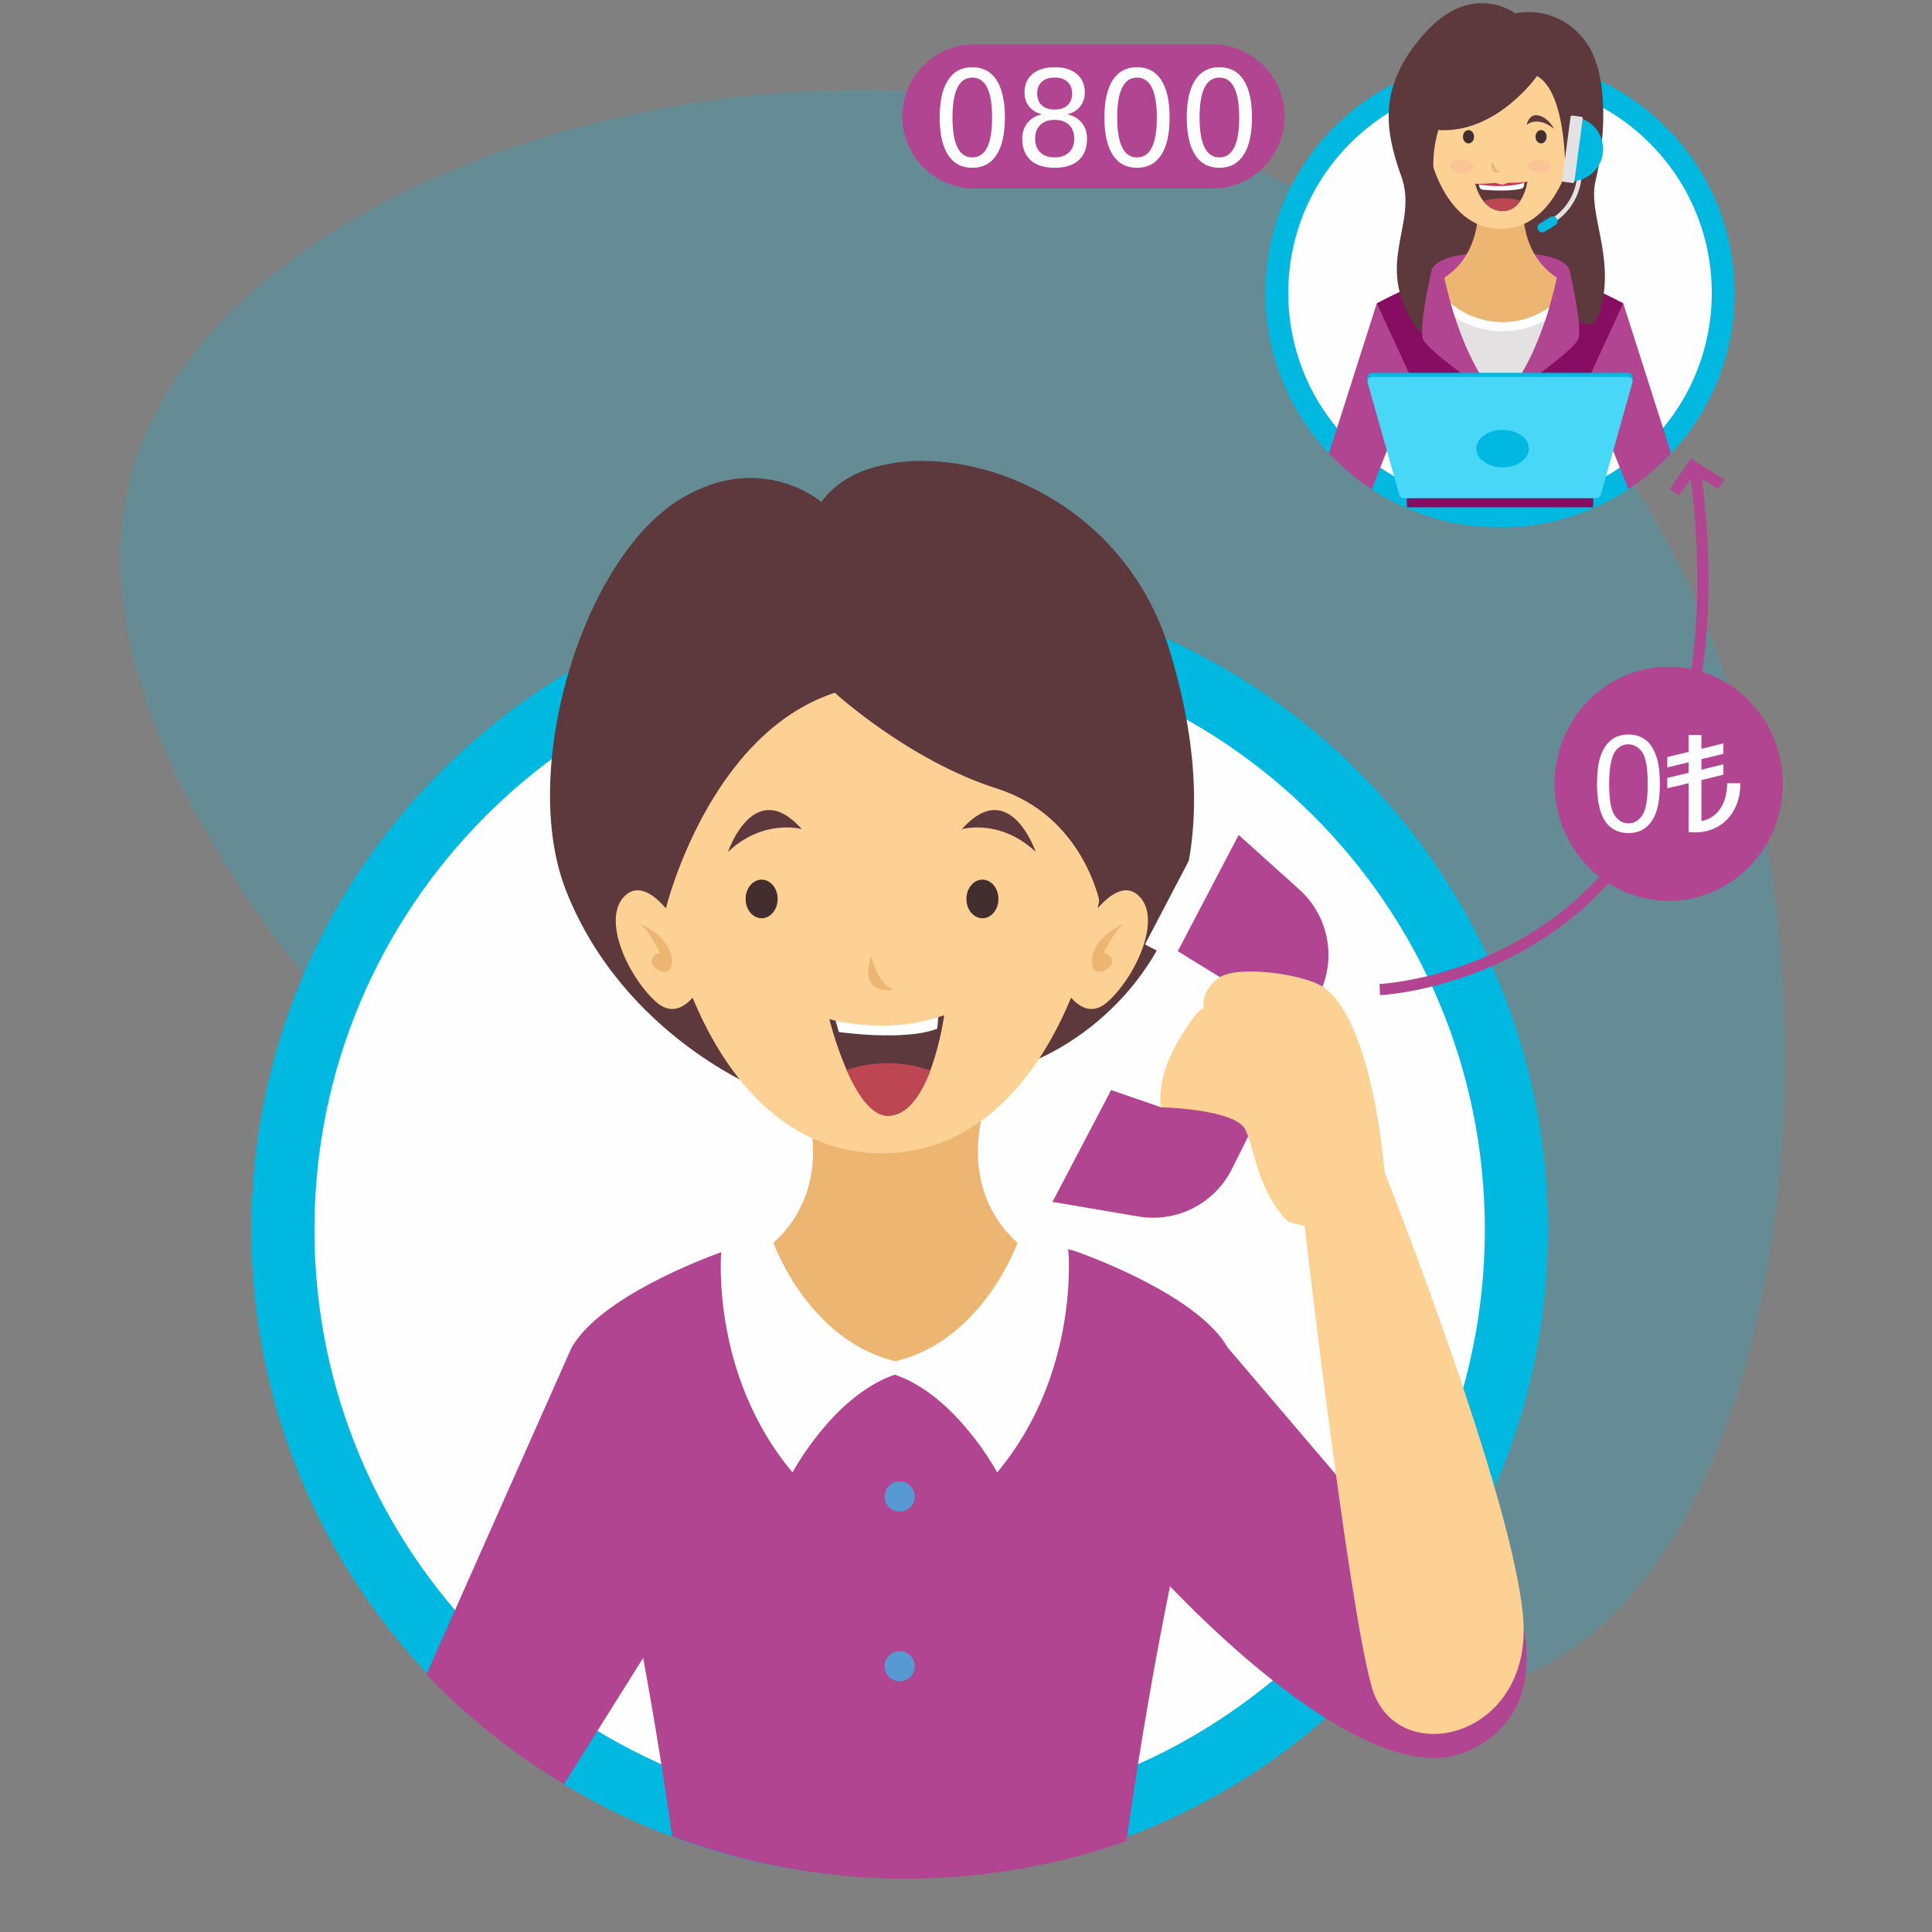 <?xml version="1.0" encoding="UTF-8"?>
<!DOCTYPE svg PUBLIC "-//W3C//DTD SVG 1.1//EN" "http://www.w3.org/Graphics/SVG/1.1/DTD/svg11.dtd">
<!-- Creator: CorelDRAW 2019 (64-Bit) -->
<svg xmlns="http://www.w3.org/2000/svg" xml:space="preserve" width="91.44mm" height="91.44mm" version="1.1" style="shape-rendering:geometricPrecision; text-rendering:geometricPrecision; image-rendering:optimizeQuality; fill-rule:evenodd; clip-rule:evenodd"
viewBox="0 0 9143.98 9143.98"
 xmlns:xlink="http://www.w3.org/1999/xlink">
 <rect x="0" y="0" width="9143.98" height="9143.98" fill="#808080" stroke="none"/>
 <defs>
  <style type="text/css">
   <![CDATA[
    .str0 {stroke:#B24591;stroke-width:52.92;stroke-miterlimit:22.926}
    .fil20 {fill:none}
    .fil1 {fill:#00B8E0}
    .fil19 {fill:#B24591}
    .fil11 {fill:#FEFEFE;fill-rule:nonzero}
    .fil3 {fill:#FEFEFE;fill-rule:nonzero}
    .fil8 {fill:#FCD193;fill-rule:nonzero}
    .fil14 {fill:#FAC494;fill-rule:nonzero}
    .fil7 {fill:#ECB672;fill-rule:nonzero}
    .fil10 {fill:#E3E1E2;fill-rule:nonzero}
    .fil9 {fill:#CB365B;fill-rule:nonzero}
    .fil13 {fill:#BC4651;fill-rule:nonzero}
    .fil5 {fill:#5D383C;fill-rule:nonzero}
    .fil12 {fill:#432E2F;fill-rule:nonzero}
    .fil18 {fill:#5799D2;fill-rule:nonzero}
    .fil2 {fill:#00B8E0;fill-rule:nonzero}
    .fil15 {fill:#00B8E0;fill-rule:nonzero}
    .fil16 {fill:#48D7F7;fill-rule:nonzero}
    .fil4 {fill:#870D62;fill-rule:nonzero}
    .fil17 {fill:#B24591;fill-rule:nonzero}
    .fil6 {fill:#B24591;fill-rule:nonzero}
    .fil0 {fill:#00B8E0;fill-opacity:0.212}
   ]]>
  </style>
 </defs>
 <g id="Layer_x0020_1">
  <g id="_2453120007184">
   <path class="fil0" d="M2786.4 6023.36c1482.59,1299.54 3451.74,2488.9 4576.07,1829.93 1117.24,-661.55 1389.65,-3171.48 732.59,-4844.12 -654.53,-1679.97 -2243.09,-2532.6 -3860.63,-2580.83 -1624.64,-50.85 -3275.7,695.37 -3600.94,1778.29 -332.34,1080.32 672.85,2509.87 2152.91,3816.73z"/>
   <g>
    <path class="fil1" d="M7115.52 395.62c522.38,0 940.3,430.97 940.3,966.42 0,535.44 -417.92,966.42 -940.3,966.42 -522.38,0 -953.36,-430.98 -953.36,-966.42 0,-535.45 430.98,-966.42 953.36,-966.42zm0 339.53c326.47,0 600.73,287.32 600.73,626.89 0,339.53 -274.26,613.79 -600.73,613.79 -339.57,0 -613.82,-274.26 -613.82,-613.79 0,-339.57 274.25,-626.89 613.82,-626.89z"/>
    <path class="fil2" d="M8209.71 1386.28c0,613.16 -497.05,1110.21 -1110.21,1110.21 -613.16,0 -1110.22,-497.05 -1110.22,-1110.21 0,-613.15 497.06,-1110.21 1110.22,-1110.21 613.16,0 1110.21,497.06 1110.21,1110.21z"/>
    <path class="fil3" d="M8101.68 1386.29c0,553.5 -448.69,1002.19 -1002.19,1002.19 -553.5,0 -1002.2,-448.69 -1002.2,-1002.19 0,-553.5 448.7,-1002.19 1002.2,-1002.19 553.5,0 1002.19,448.69 1002.19,1002.19z"/>
    <path class="fil4" d="M7396.9 1302.78l-297.4 77.57 -297.39 -77.57c0,0 -187.18,78.91 -285.82,132.7 0,0 138.83,638.99 142.91,965.63l880.59 0c4.09,-326.64 142.92,-965.63 142.92,-965.63 -98.66,-53.79 -285.81,-132.7 -285.81,-132.7z"/>
    <path class="fil5" d="M7172.03 63.48c0,0 -204.78,-155.92 -427.64,92.5 -222.87,248.44 -192.95,453.36 -111.74,680.02 81.22,226.65 -131.69,408.27 63.98,705.07 114.88,174.26 628.52,126.05 628.52,126.05l165.85 -145.95c0,0 52.88,68.06 87.86,-71.23 60.73,-241.94 -63.76,-441.46 -27.58,-591.77 36.17,-150.32 80.82,-503.99 -55.59,-673.34 -136.42,-169.37 -323.66,-121.35 -323.66,-121.35z"/>
    <path class="fil6" d="M6516.29 1435.48l-226.52 710.25c60.33,64.3 128.22,121.39 202.27,169.89l198.54 -501.73 -174.29 -378.41z"/>
    <path class="fil6" d="M7682.71 1435.48l226.52 710.25c-60.33,64.3 -128.23,121.39 -202.27,169.89l-198.54 -501.73 174.29 -378.41z"/>
    <path class="fil6" d="M6976.05 1200.59c0,0 -184.65,5.65 -201.71,83.67 -17.2,78.67 -55.44,259.59 -40.47,317.87 14.97,58.27 368.37,296.54 368.37,296.54l0 -682.56 -126.19 -15.52z"/>
    <path class="fil6" d="M7228.45 1200.59c0,0 184.65,5.65 201.7,83.67 17.21,78.67 55.44,259.59 40.47,317.87 -14.98,58.27 -368.38,296.54 -368.38,296.54l0 -682.56 126.21 -15.52z"/>
    <path class="fil7" d="M7210.37 940.99l-108.13 -122.92 -108.11 122.92c0,0 33.86,248.87 -158.02,373.04 0,0 76.4,394.9 266.13,584.64 189.74,-189.74 266.14,-584.64 266.14,-584.64 -191.88,-124.17 -158.01,-373.04 -158.01,-373.04z"/>
    <path class="fil8" d="M7458.84 549.3c-17.41,-275.53 -333.62,-288.52 -355.92,-289.1l0 -0.02 -0.68 0.01 -0.66 -0.01 0 0.02c-22.32,0.58 -338.51,13.57 -355.93,289.1 -10.26,162.5 87.34,533.22 355.93,534.47l0 0.06 0.66 -0.03 0.68 0.03 0 -0.06c268.59,-1.25 366.18,-371.97 355.92,-534.47z"/>
    <path class="fil9" d="M7002.81 886.29l-20.63 -16.77c37.36,1.91 84.78,-3.03 89.12,-3.42 15.02,-1.34 25.64,7.33 39.21,7.33 15.3,0 16.85,-10.08 38.83,-8.67 21.97,1.41 66.6,-2.57 79.72,-4.52l-51.4 57.97 -174.85 -31.92z"/>
    <path class="fil5" d="M7274.64 359.71c0,0 -190.74,273.3 -466.75,255.88 0,0 -54.73,156.03 0,322.65l-111.26 -338.64 72.77 -273.1 416.75 -100.07 193.5 38.79 128.14 137.85 26.49 385.64 -126.25 37.67c0,0 10.45,-385.57 -133.39,-466.67z"/>
    <path class="fil10" d="M7111.63 1524.99c-93.44,0 -178.97,-33.69 -245.24,-89.51 37.88,132.02 113.14,340.47 235.85,463.19 117.05,-117.04 190.91,-312.07 230.37,-444.4 -62.33,44.48 -138.56,70.72 -220.98,70.72z"/>
    <path class="fil11" d="M6866.39 1435.48c6,20.89 13.04,43.85 20.95,67.93 65.06,40.7 141.9,64.3 224.29,64.3 72.74,0 141.18,-18.35 200.98,-50.64 7.41,-21.97 14.13,-43.14 20,-62.8 -62.33,44.48 -138.56,70.72 -220.98,70.72 -93.44,0 -178.97,-33.69 -245.24,-89.51z"/>
    <path class="fil12" d="M6976.5 647.21c0,17.46 -11.75,31.63 -26.25,31.63 -14.48,0 -26.23,-14.17 -26.23,-31.63 0,-17.46 11.75,-31.62 26.23,-31.62 14.5,0 26.25,14.16 26.25,31.62z"/>
    <path class="fil5" d="M6849.94 609.02c0,0 23.19,-49.51 70.79,-62.07 47.59,-12.57 58.18,43.83 58.18,43.83 0,0 -48.7,-45.23 -128.97,18.24z"/>
    <path class="fil12" d="M7267.49 647.21c0,17.46 11.75,31.63 26.23,31.63 14.5,0 26.25,-14.17 26.25,-31.63 0,-17.46 -11.75,-31.62 -26.25,-31.62 -14.48,0 -26.23,14.16 -26.23,31.62z"/>
    <path class="fil5" d="M7354.48 609.02c0,0 -23.2,-49.51 -70.79,-62.07 -47.59,-12.57 -58.18,43.83 -58.18,43.83 0,0 48.69,-45.23 128.97,18.24z"/>
    <path class="fil7" d="M7063.55 761.33c0,0 11.87,50.9 38.66,53.63 0,0 -60.47,13.64 -38.66,-53.63z"/>
    <path class="fil5" d="M7214.89 864.76l-108.05 31.63 -108.06 -23.61c-10.57,-1.83 -16.6,-3.26 -16.6,-3.26 0,0 26.91,129.41 131.13,129.41 96.07,0 115.75,-138.69 115.75,-138.69 -4.7,1.63 -9.42,3.11 -14.17,4.52z"/>
    <path class="fil13" d="M7113.31 938.24c-33.31,0 -64.65,4.93 -92.25,13.54 20.21,25.52 49.71,47.15 92.25,47.15 38.91,0 65.29,-22.76 82.91,-49.83 -25.28,-6.9 -53.3,-10.86 -82.91,-10.86z"/>
    <path class="fil14" d="M6918.54 818.07c-29.58,0 -53.57,-13.99 -53.57,-31.24 0,-17.25 23.99,-31.22 53.57,-31.22 29.6,0 53.59,13.97 53.59,31.22 0,17.25 -23.99,31.24 -53.59,31.24z"/>
    <path class="fil14" d="M7285.87 818.07c-29.58,0 -53.57,-13.99 -53.57,-31.24 0,-17.25 23.99,-31.22 53.57,-31.22 29.6,0 53.59,13.97 53.59,31.22 0,17.25 -23.99,31.24 -53.59,31.24z"/>
    <path class="fil11" d="M6998.78 872.78l4.03 13.51c1.39,4.66 4.76,8.37 9.07,10.25 1.59,0.68 3.31,1.13 5.1,1.29 32.86,2.75 131.12,9.36 183.6,-5.02 2.82,-0.77 5.31,-2.28 7.26,-4.29 2.25,-2.3 3.81,-5.29 4.4,-8.59l2.66 -15.17c-87.06,25.81 -179.31,14.41 -216.12,8.02z"/>
    <path class="fil10" d="M7329.58 1067.38l-9.61 -19.22c75.08,-37.58 128.05,-109.49 141.67,-192.34l12.96 -78.9 21.2 3.48 -12.98 78.9c-14.73,89.63 -72.02,167.41 -153.24,208.08z"/>
    <path class="fil15" d="M7360.6 1066.13l-49.1 30.19c-4.82,2.98 -10.33,3.92 -15.54,3.07 -6.32,-1.02 -12.18,-4.68 -15.78,-10.52 -1.77,-2.91 -2.83,-6.05 -3.2,-9.23 -0.99,-8.54 2.9,-17.32 10.67,-22.09l49.1 -30.21c6.66,-4.1 14.67,-4.33 21.34,-1.32 4,1.81 7.51,4.79 9.97,8.79 2.78,4.52 3.78,9.63 3.2,14.55 -0.78,6.69 -4.51,12.98 -10.66,16.77z"/>
    <path class="fil15" d="M7467.97 556.43l-39.91 301.59c78.3,3.5 147.64,-53.35 158.12,-132.51 10.48,-79.17 -41.68,-152.09 -118.21,-169.08z"/>
    <path class="fil10" d="M7442.71 866.03l-42.26 -5.59c-1.34,-0.18 -2.56,-0.68 -3.57,-1.43 -2.24,-1.64 -3.53,-4.41 -3.14,-7.33l39.45 -298.06c0.39,-2.9 2.32,-5.22 4.87,-6.23 1.19,-0.47 2.52,-0.67 3.89,-0.49l42.26 5.6c1.87,0.24 3.5,1.14 4.69,2.42 1.53,1.65 2.34,3.94 2.02,6.34l-39.45 298.06c-0.28,2.13 -1.4,3.96 -2.99,5.16 -1.59,1.23 -3.63,1.83 -5.77,1.55z"/>
    <path class="fil15" d="M7726.76 1786.61c0.62,-11.67 -8.65,-22.1 -20.97,-22.1l-1212.59 0c-11.96,0 -21,9.82 -20.97,21.08l-0.06 19.71 4.37 -1.4 146.57 519.43c2.55,9.06 10.82,15.32 20.24,15.32l912.3 0c9.42,0 17.69,-6.26 20.23,-15.32l146.89 -520.58 4.05 0 0 -16.12 -0.06 -0.02z"/>
    <path class="fil16" d="M7135.68 1783.97l-642.48 0c-13.93,0 -24.02,13.34 -20.23,26.75l150.14 532.07c2.55,9.06 10.82,15.32 20.24,15.32l912.3 0c9.42,0 17.69,-6.26 20.23,-15.32l150.15 -532.07c3.78,-13.41 -6.29,-26.75 -20.24,-26.75l-570.11 0z"/>
    <path class="fil15" d="M7236.38 2123.31c0,48.89 -55.85,88.52 -124.75,88.52 -68.89,0 -124.73,-39.63 -124.73,-88.52 0,-48.9 55.84,-88.52 124.73,-88.52 68.9,0 124.75,39.62 124.75,88.52z"/>
   </g>
   <path class="fil2" d="M7326.15 5819.69c0,1694.56 -1373.68,3068.24 -3068.23,3068.24 -1694.51,0 -3068.23,-1373.68 -3068.23,-3068.24 0,-1694.51 1373.72,-3068.22 3068.23,-3068.22 1694.55,0 3068.23,1373.71 3068.23,3068.22z"/>
   <path class="fil3" d="M7027.63 5819.7c0,1529.69 -1240.03,2769.72 -2769.71,2769.72 -1529.68,0 -2769.73,-1240.03 -2769.73,-2769.72 0,-1529.68 1240.05,-2769.71 2769.73,-2769.71 1529.68,0 2769.71,1240.03 2769.71,2769.71z"/>
   <path class="fil6" d="M5458.22 7422.56c0,0 967.33,1087.89 1479.81,868.77 512.47,-219.14 182.73,-868.77 182.73,-868.77l-521.01 -118.86 -788.99 -925.57 -367.65 195.33 15.11 849.1z"/>
   <path class="fil17" d="M5096.4 5924.23c-10.08,-3.61 -15.64,-5.47 -15.64,-5.47l-821.3 -187.48 0 -0.69 -1.5 0.34 -1.5 -0.34 0 0.69 -821.27 187.48c0,0 -5.5,1.86 -15.59,5.47 -93.34,33.42 -578.71,216.31 -714.45,453.9 0,0 274.81,888.39 475.89,2313.15 344.45,129.13 717.25,200.19 1106.77,200.19 365.99,0 717.08,-63.03 1043.9,-177.68 201.41,-1438.01 479.05,-2335.66 479.05,-2335.66 -135.66,-237.59 -621.08,-420.48 -714.36,-453.9z"/>
   <path class="fil3" d="M5056.42 5918.76c-209.87,-310.05 -540.83,-298.66 -540.83,-298.66l-280.44 1.33 -280.47 -1.33c0,0 -330.96,-11.39 -540.87,298.66 0,0 -55.38,581.9 337.06,1050.18 0,0 192.34,-362.68 484.28,-462.93 291.9,100.25 484.24,462.93 484.24,462.93 392.41,-468.28 337.03,-1050.18 337.03,-1050.18z"/>
   <path class="fil7" d="M4681.23 5176.93l-443.13 -144.25 -443.03 144.25c0,0 184.32,413.87 -134.65,705.45 0,0 164.34,462.08 577.68,560.39 413.39,-98.31 577.74,-560.39 577.74,-560.39 -318.96,-291.58 -134.61,-705.45 -134.61,-705.45z"/>
   <path class="fil5" d="M3888.03 2376.1c0,0 -281.04,-243.74 -661.41,-18.19 -467.92,277.48 -772.79,1284.97 -547.88,1856.55 271,688.75 928.25,944.93 928.25,944.93l1274.06 -134.12c0,0 1125.09,-394.35 655.92,-1942.98 -180.84,-596.85 -704.03,-879.1 -1124.15,-899.68 -230.41,-11.29 -429.84,56.11 -524.79,193.49z"/>
   <path class="fil8" d="M5230.4 3874.59c-51.61,-816.49 -988.61,-855.01 -1054.75,-856.71l0 -0.13 -1.99 0.05 -1.98 -0.05 0 0.13c-66.08,1.7 -1003.11,40.22 -1054.72,856.71 -30.42,481.56 258.77,1580.14 1054.72,1583.83l0 0.16 1.98 -0.08 1.99 0.08 0 -0.16c795.98,-3.69 1085.17,-1102.27 1054.75,-1583.83z"/>
   <path class="fil12" d="M3528.93 4254.63c0,50.48 33.95,91.39 75.79,91.39 41.92,0 75.83,-40.91 75.83,-91.39 0,-50.46 -33.91,-91.38 -75.83,-91.38 -41.84,0 -75.79,40.92 -75.79,91.38z"/>
   <path class="fil8" d="M3239.42 4422.06c0,0 -162.28,-293.48 -280.07,-183.87 -117.8,109.61 17.74,390.7 146.79,504.53 129.02,113.82 226.65,-105.08 226.65,-105.08l-93.37 -215.58z"/>
   <path class="fil7" d="M3027.47 4372.11c0,0 160.58,62.14 151.47,189.29 -5.51,76.24 -103.18,21.11 -94.87,-15.14 8.3,-36.26 39.46,-35.57 39.46,-35.57 0,0 -47.36,-103.42 -96.06,-138.58z"/>
   <path class="fil8" d="M5107.94 4422.06c0,0 162.28,-293.48 280.12,-183.87 117.8,109.61 -17.82,390.7 -146.84,504.53 -129.02,113.82 -226.65,-105.08 -226.65,-105.08l93.37 -215.58z"/>
   <path class="fil7" d="M5319.89 4372.11c0,0 -160.62,62.14 -151.43,189.29 5.52,76.24 103.18,21.11 94.83,-15.14 -8.3,-36.26 -39.41,-35.57 -39.41,-35.57 0,0 47.31,-103.42 96.01,-138.58z"/>
   <path class="fil17" d="M5830.33 5533.03l413.22 -827.49c39.38,-78.75 51.7,-165.28 39.3,-247.88 -14.02,-93.13 -59.47,-181.27 -133.24,-247.63l-350.55 -315.55 -292.35 565.74 322.89 198.94 -334.19 581.53 -327.35 -112.9 -266.3 547.03 486.25 82.68c100.72,17.13 201.09,-3.57 284.37,-53.64 66.23,-39.82 121.65,-98.19 157.95,-170.83z"/>
   <path class="fil5" d="M3151.88 4298.51c0,0 200.27,-822.98 799.11,-1019.8 0,0 350.76,321.27 767.47,453.53 416.7,132.26 489.62,552.13 489.67,552.25l193.54 -602.65 -384.87 -725.82 -1170.49 -300.86 -985 699.17 0 632.58 290.57 311.6z"/>
   <path class="fil5" d="M3445.65 4031.56c0,0 123.14,-361.18 349.42,-107.15 0,0 -178.8,-52.41 -349.42,107.15z"/>
   <path class="fil12" d="M4725.59 4254.63c0,50.48 -33.96,91.39 -75.83,91.39 -41.85,0 -75.8,-40.91 -75.8,-91.39 0,-50.46 33.95,-91.38 75.8,-91.38 41.87,0 75.83,40.92 75.83,91.38z"/>
   <path class="fil5" d="M4901.76 4031.56c0,0 -123.19,-361.18 -349.43,-107.15 0,0 178.81,-52.41 349.43,107.15z"/>
   <path class="fil7" d="M4123.31 4524.1c0,0 35.24,151.18 114.79,159.27 0,0 -179.56,40.51 -114.79,-159.27z"/>
   <path class="fil5" d="M4440.57 4814.25l-64.28 51.54 -283.12 9.71 -138.49 -44.71c-18.93,-4.26 -29.7,-7.42 -29.7,-7.42 0,0 112.77,457.26 277,457.26 203.1,0 266.79,-475.53 266.79,-475.53 -9.41,3.45 -18.8,6.16 -28.2,9.15z"/>
   <path class="fil13" d="M4201.98 5031.99c-69.03,0 -134.74,11.55 -194.77,32.16 48.36,110.11 115.53,216.48 194.77,216.48 94.87,0 159.31,-103.78 201.08,-214.37 -61.74,-22 -129.7,-34.27 -201.08,-34.27z"/>
   <path class="fil11" d="M3954.68 4830.79l15.3 53.67c0,0 311.07,44.8 466.21,-15.76l4.38 -54.45c-208.86,66.81 -411.85,33.19 -485.89,16.54z"/>
   <path class="fil8" d="M6552.84 5547.74c0,0 -55.14,-733.49 -299,-881.58 -91.58,-55.62 -404.27,-102.08 -489.83,-35.24 -85.51,66.8 -66.39,144.61 -66.39,144.61 0,0 -18.19,-25.44 -124.72,157.58 -106.49,183.01 -77.49,307.58 -77.49,307.58 0,0 355.41,8.06 399.9,107.96 44.52,99.88 56.99,282.78 197.8,430.92 0,0 371.18,151.99 459.73,-231.83z"/>
   <path class="fil8" d="M6328.82 5339.82l224.02 207.92c0,0 612.04,1542.07 656.48,2112.87 44.39,570.85 -601.88,718.67 -716.16,326.5 -114.23,-392.12 -331.72,-2296.9 -331.72,-2296.9l167.38 -350.39z"/>
   <path class="fil18" d="M4329.38 7082.93c0,39.41 -31.97,71.38 -71.42,71.38 -39.38,0 -71.33,-31.97 -71.33,-71.38 0,-39.45 31.95,-71.42 71.33,-71.42 39.45,0 71.42,31.97 71.42,71.42z"/>
   <path class="fil18" d="M4329.38 7885.85c0,39.45 -31.97,71.41 -71.42,71.41 -39.38,0 -71.33,-31.96 -71.33,-71.41 0,-39.38 31.95,-71.34 71.33,-71.34 39.45,0 71.42,31.96 71.42,71.34z"/>
   <polygon class="fil11" points="5883.84,3911.21 5553.94,4540.67 5418.92,4469.9 5748.82,3840.44 "/>
   <polygon class="fil11" points="5288.41,5102.56 4958.5,5732.02 4823.49,5661.28 5153.4,5031.79 "/>
   <path class="fil6" d="M2017.85 7925.91c192.89,200.03 411.61,374.9 651.41,518.58l635.53 -1013.79 -599.64 -1052.57 -687.3 1547.78z"/>
   <path class="fil19" d="M4611.88 209.52l1126.74 0c187.79,0 341.42,153.62 341.42,341.41l0 0c0,187.8 -153.63,341.43 -341.42,341.43l-1126.74 0c-187.79,0 -341.42,-153.63 -341.42,-341.43l0 0c0,-187.79 153.63,-341.41 341.42,-341.41z"/>
   <path class="fil3" d="M4601.77 367.23c-31.11,0 -54.49,15.73 -70.15,47.11 -15.78,31.47 -23.62,78.8 -23.62,141.85 0,62.95 7.84,110.17 23.62,141.53 15.66,31.49 39.04,47.22 70.15,47.22 31.21,0 54.72,-15.73 70.27,-47.22 15.66,-31.36 23.49,-78.58 23.49,-141.53 0,-63.05 -7.83,-110.38 -23.49,-141.85 -15.55,-31.38 -39.06,-47.11 -70.27,-47.11zm0 -49.21c50.06,0 88.32,20.35 114.77,60.97 26.33,40.7 39.5,99.77 39.5,177.2 0,77.32 -13.17,136.3 -39.5,176.9 -26.45,40.71 -64.71,61.06 -114.77,61.06 -50.18,0 -88.43,-20.35 -114.76,-61.06 -26.34,-40.6 -39.63,-99.58 -39.63,-176.9 0,-77.43 13.29,-136.5 39.63,-177.2 26.33,-40.62 64.58,-60.97 114.76,-60.97zm389.81 249.29c-28.84,0 -51.43,7.87 -67.88,23.61 -16.35,15.85 -24.64,37.56 -24.64,65.26 0,27.6 8.29,49.31 24.64,65.15 16.45,15.75 39.04,23.61 67.88,23.61 28.83,0 51.42,-7.96 68,-23.81 16.45,-15.84 24.75,-37.57 24.75,-64.95 0,-27.7 -8.3,-49.41 -24.75,-65.26 -16.58,-15.74 -39.17,-23.61 -68,-23.61zm-60.5 -26.44c-26,-6.61 -46.2,-18.99 -60.62,-37.24 -14.42,-18.16 -21.58,-40.4 -21.58,-66.63 0,-36.72 12.73,-65.68 38.03,-86.97 25.43,-21.41 60.29,-32.01 104.67,-32.01 44.5,0 79.46,10.6 104.78,32.01 25.2,21.29 37.91,50.25 37.91,86.97 0,26.23 -7.26,48.47 -21.68,66.63 -14.41,18.25 -34.51,30.63 -60.16,37.24 29.06,6.92 51.76,20.57 67.99,40.92 16.34,20.25 24.4,45.01 24.4,74.39 0,44.39 -13.16,78.58 -39.72,102.29 -26.45,23.83 -64.37,35.68 -113.52,35.68 -49.27,0 -87.06,-11.85 -113.63,-35.68 -26.45,-23.71 -39.73,-57.9 -39.73,-102.29 0,-29.38 8.17,-54.14 24.64,-74.39 16.45,-20.35 39.15,-34 68.22,-40.92zm-22.02 -98.1c0,23.82 7.26,42.39 21.67,55.71 14.42,13.33 34.63,19.94 60.85,19.94 25.88,0 46.2,-6.61 60.85,-19.94 14.64,-13.32 21.91,-31.89 21.91,-55.71 0,-23.71 -7.27,-42.28 -21.91,-55.6 -14.65,-13.33 -34.97,-19.94 -60.85,-19.94 -26.22,0 -46.43,6.61 -60.85,19.94 -14.41,13.32 -21.67,31.89 -21.67,55.6zm472.34 -75.54c-31.11,0 -54.5,15.73 -70.16,47.11 -15.78,31.47 -23.62,78.8 -23.62,141.85 0,62.95 7.84,110.17 23.62,141.53 15.66,31.49 39.05,47.22 70.16,47.22 31.2,0 54.71,-15.73 70.26,-47.22 15.66,-31.36 23.5,-78.58 23.5,-141.53 0,-63.05 -7.84,-110.38 -23.5,-141.85 -15.55,-31.38 -39.06,-47.11 -70.26,-47.11zm0 -49.21c50.05,0 88.31,20.35 114.76,60.97 26.34,40.7 39.5,99.77 39.5,177.2 0,77.32 -13.16,136.3 -39.5,176.9 -26.45,40.71 -64.71,61.06 -114.76,61.06 -50.18,0 -88.43,-20.35 -114.77,-61.06 -26.33,-40.6 -39.63,-99.58 -39.63,-176.9 0,-77.43 13.3,-136.5 39.63,-177.2 26.34,-40.62 64.59,-60.97 114.77,-60.97zm389.81 49.21c-31.11,0 -54.5,15.73 -70.16,47.11 -15.78,31.47 -23.62,78.8 -23.62,141.85 0,62.95 7.84,110.17 23.62,141.53 15.66,31.49 39.05,47.22 70.16,47.22 31.21,0 54.71,-15.73 70.26,-47.22 15.66,-31.36 23.5,-78.58 23.5,-141.53 0,-63.05 -7.84,-110.38 -23.5,-141.85 -15.55,-31.38 -39.05,-47.11 -70.26,-47.11zm0 -49.21c50.05,0 88.31,20.35 114.76,60.97 26.34,40.7 39.51,99.77 39.51,177.2 0,77.32 -13.17,136.3 -39.51,176.9 -26.45,40.71 -64.71,61.06 -114.76,61.06 -50.18,0 -88.43,-20.35 -114.77,-61.06 -26.33,-40.6 -39.62,-99.58 -39.62,-176.9 0,-77.43 13.29,-136.5 39.62,-177.2 26.34,-40.62 64.59,-60.97 114.77,-60.97z"/>
   <path class="fil20 str0" d="M6530.28 4683.6c0,0 1799.16,-79.39 1494.89,-2447.41"/>
   <polyline class="fil20 str0" points="7924.5,2330.07 8010.48,2206.04 8146.1,2292.87 "/>
   <path class="fil19" d="M7897.83 3155.65c298.28,0 540.05,248 540.05,553.91 0,305.91 -241.77,553.91 -540.05,553.91 -298.26,0 -540.05,-248 -540.05,-553.91 0,-305.91 241.79,-553.91 540.05,-553.91z"/>
   <path class="fil3" d="M7558.58 3709.68c0,-53.92 5.53,-97.52 16.59,-130.49 11.16,-33.08 27.66,-58.49 49.56,-76.25 21.8,-17.77 49.35,-26.59 82.53,-26.59 24.47,0 45.94,4.89 64.56,14.78 18.5,9.89 33.81,24.14 45.74,42.76 11.91,18.5 21.27,41.15 28.06,67.85 6.91,26.69 10.32,62.74 10.32,107.94 0,53.61 -5.53,97 -16.48,129.97 -10.95,33.08 -27.45,58.49 -49.35,76.36 -21.8,17.86 -49.45,26.81 -82.85,26.81 -43.93,0 -78.49,-15.64 -103.58,-47.02 -30.1,-38.28 -45.1,-100.29 -45.1,-186.12zm57.44 0.22c0,75.19 8.71,125.17 26.27,149.84 17.54,24.8 39.23,37.12 64.97,37.12 25.73,0 47.43,-12.44 64.99,-37.22 17.54,-24.88 26.26,-74.76 26.26,-149.74 0,-75.19 -8.72,-125.19 -26.26,-149.85 -17.44,-24.79 -39.36,-37.13 -65.63,-37.13 -25.73,0 -46.37,10.97 -61.78,32.77 -19.25,27.76 -28.82,79.23 -28.82,154.21zm375.95 227.8l0 -230.88 -100.82 24.14 0 -49.14 100.82 -24.14 0 -49.78 -100.82 24.14 0 -49.13 100.82 -24.14 0 -80.51 60.63 0 0 65.83 104.02 -25.63 0 49.14 -104.02 25.63 0 49.76 104.02 -25.61 0 49.12 -104.02 25.64 0 193.88c19.88,-3.72 37.44,-10.84 52.53,-21.38 15.11,-10.42 27.87,-23.62 38.07,-39.34 10.32,-15.86 18.09,-33.83 23.31,-53.94 5.3,-20.09 7.97,-41.58 7.97,-64.66l62.53 0c0,35.42 -5.31,67.43 -15.85,96.04 -10.62,28.61 -25.51,53.07 -44.66,73.38 -19.04,20.21 -41.8,35.95 -68.27,46.9 -26.39,11.07 -55.2,16.6 -86.69,16.6 -10.1,0 -19.99,-0.64 -29.57,-1.92z"/>
  </g>
 </g>
</svg>
